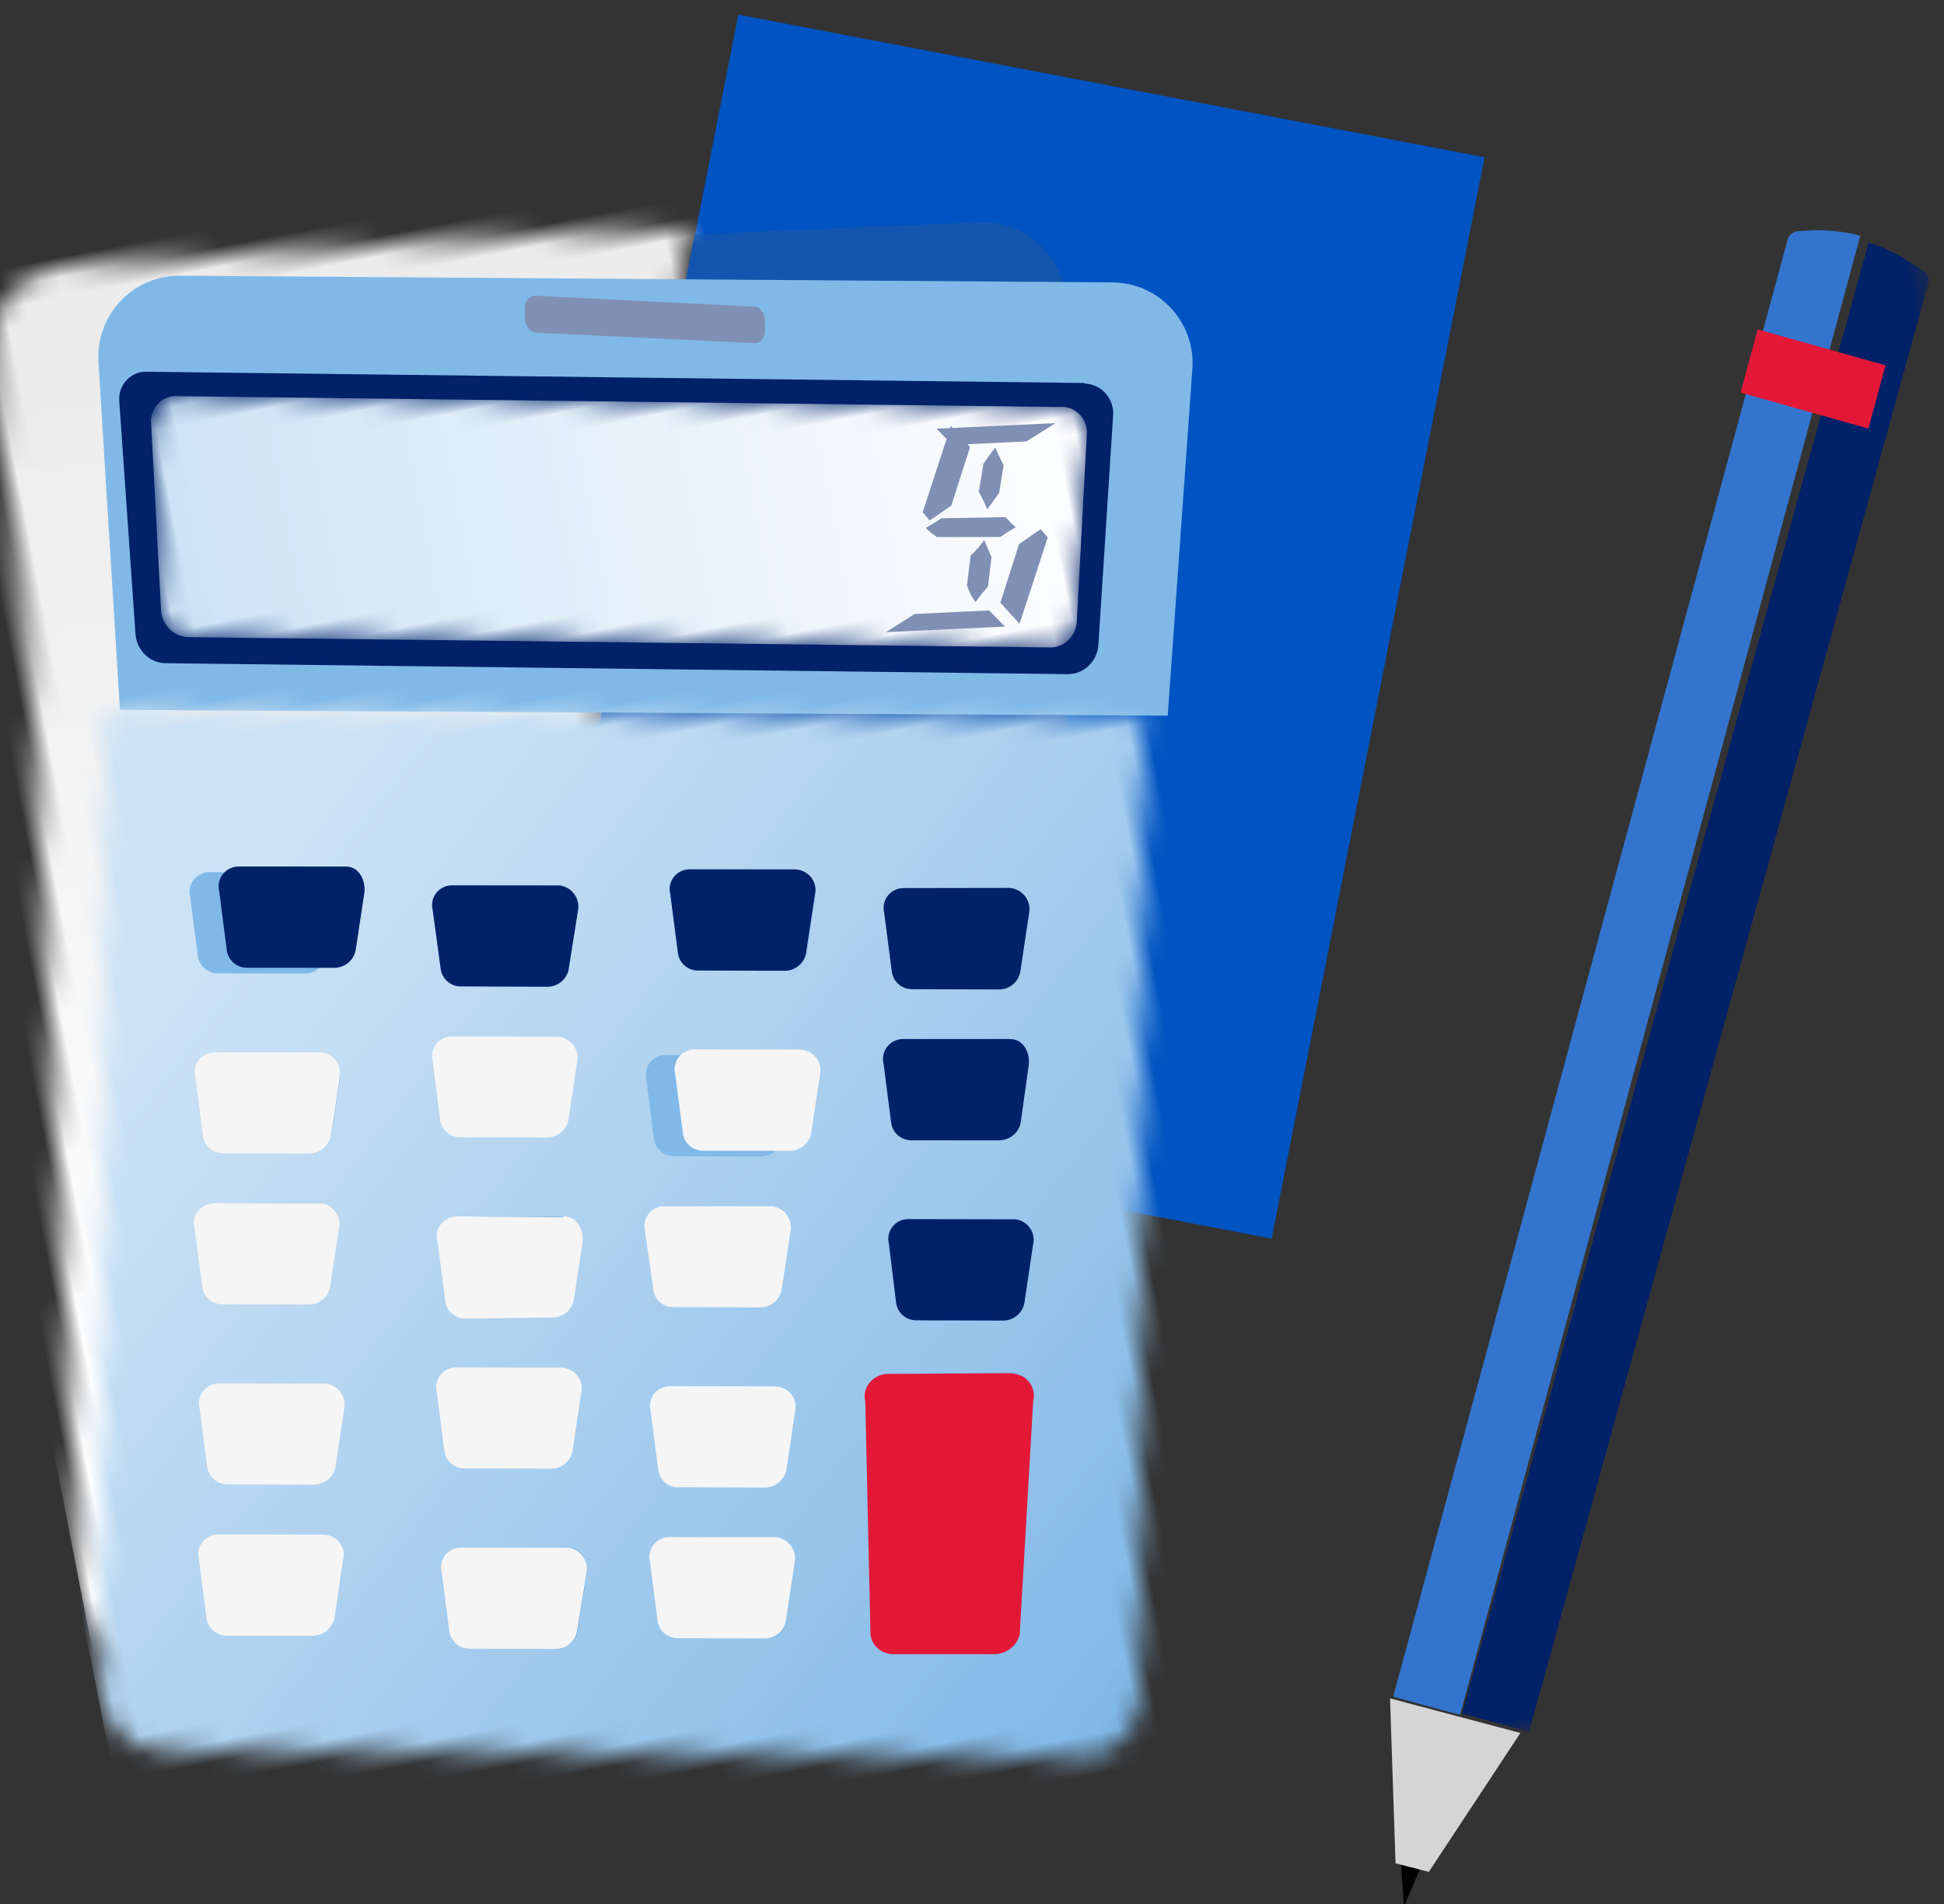 <?xml version="1.0" encoding="UTF-8"?>
<svg width="97px" height="95px" viewBox="10 10 97 95" version="1.1" xmlns="http://www.w3.org/2000/svg" xmlns:xlink="http://www.w3.org/1999/xlink">
    <rect x="10" y="10" width="97" height="95" fill="#333333" stroke="none"/>
    <title>core_illus_calculatorpov1_rgb (1)</title>
    <defs>
        <path d="M11.411,0 L11.411,0.03 C11.563,0.021 11.715,0.021 11.867,0.03 L34.424,2.865 L42.761,4.122 L26.31,44.819 L52.971,55.552 L50.712,71.815 C50.44,73.819 48.743,75.324 46.719,75.358 L46.578,75.358 C46.383,75.352 46.187,75.335 45.993,75.306 L3.601,69.46 C1.703,69.199 0.243,67.701 0,65.843 L0,64.789 L6.188,20.28 L7.4,3.672 C7.568,1.596 9.304,0 11.386,0 L11.411,0 Z" id="path-1"></path>
        <linearGradient x1="29.625%" y1="14.647%" x2="23.181%" y2="64.043%" id="linearGradient-3">
            <stop stop-color="#ECECEC" offset="0%"></stop>
            <stop stop-color="#FFFFFF" offset="100%"></stop>
        </linearGradient>
        <polygon id="path-4" points="-8.29667111e-16 8.30634946e-13 76.514 8.30634946e-13 76.514 81.269 -8.29667111e-16 81.269"></polygon>
        <path d="M2.545,-2.66411693e-13 C2.657,-2.66411693e-13 2.77,0.016 2.883,0.049 L45.952,8.972 L45.963,8.972 C45.985,8.974 46.007,8.976 46.028,8.98 C46.705,9.083 47.172,9.738 47.072,10.441 L44.738,19.746 C44.505,20.439 43.797,20.829 43.116,20.638 L1.168,11.964 C0.48,11.849 -0.02,11.221 0.001,10.495 L1.331,0.977 L1.337,0.954" id="path-6"></path>
        <linearGradient x1="-0.042%" y1="50.344%" x2="99.958%" y2="50.344%" id="linearGradient-8">
            <stop stop-color="#CCE2F5" offset="0%"></stop>
            <stop stop-color="#FFFFFF" offset="100%"></stop>
        </linearGradient>
        <path d="M9.548,0 L60.329,10.248 L50.85,58.119 C50.562,59.744 49.025,60.826 47.417,60.535 C47.383,60.529 47.35,60.522 47.316,60.515 L2.44,51.444 C0.802,51.119 -0.264,49.513 0.057,47.857 C0.059,47.846 0.061,47.835 0.064,47.824 L9.548,0 Z" id="path-9"></path>
        <linearGradient x1="13.449%" y1="40.564%" x2="52.637%" y2="84.189%" id="linearGradient-11">
            <stop stop-color="#CCE2F5" offset="0%"></stop>
            <stop stop-color="#80B8E7" offset="100%"></stop>
        </linearGradient>
    </defs>
    <g id="master-v3-(most-recent)" stroke="none" stroke-width="1" fill="none" fill-rule="evenodd">
        <g id="step-1" transform="translate(-1005, -1899)">
            <g id="Group-2" transform="translate(727, 1870)">
                <g id="core_illus_calculatorpov1_rgb-(1)" transform="translate(338.5, 87.5) rotate(-11) translate(-338.5, -87.5)translate(287, 38)">
                    <polyline id="Fill-1" fill="#0053C2" points="47.207 2.02626956e-12 26.486 50.925 61.679 65.015 82.4 14.09 47.207 2.02626956e-12"></polyline>
                    <g id="Group-4" transform="translate(-0, 5.91)">
                        <mask id="mask-2" fill="white">
                            <use xlink:href="#path-1"></use>
                        </mask>
                        <g id="Clip-3"></g>
                        <polygon id="Fill-2" fill="url(#linearGradient-3)" mask="url(#mask-2)" points="0 93.22 102.933 93.22 102.933 -6.444 0 -6.444"></polygon>
                    </g>
                    <g id="Group-8" transform="translate(26.486, 10.343)">
                        <mask id="mask-5" fill="white">
                            <use xlink:href="#path-4"></use>
                        </mask>
                        <g id="Clip-6"></g>
                        <path d="M16.488,8.30634946e-13 L-8.29667111e-16,40.848 L26.721,51.633 L30.653,23.282 L34.009,6.918 C34.41,4.685 32.926,2.55 30.693,2.149 C30.68,2.146 30.666,2.144 30.653,2.142 L20.59,0.616 L16.482,8.30634946e-13" id="Fill-5" fill="#1456AF" mask="url(#mask-5)"></path>
                        <path d="M40.006,79.743 L73.909,11.594 C74.536,11.91 75.11,12.321 75.611,12.814 L76.321,13.477 C76.531,13.653 76.576,13.958 76.426,14.187 L43.11,81.269 L40.006,79.743" id="Fill-7" fill="#012169" mask="url(#mask-5)"></path>
                    </g>
                    <path d="M63.271,88.604 L96.44,21.049 C96.538,20.814 96.773,20.668 97.024,20.688 L97.782,20.795 C98.57,20.924 99.336,21.164 100.057,21.51 L66.375,90.134 L63.271,88.604" id="Fill-9" fill="#3375CE"></path>
                    <polyline id="Fill-10" fill="#E31837" points="92.7 28.052 94.139 25.119 100.057 28.098 98.618 31.03 92.7 28.052"></polyline>
                    <polyline id="Fill-11" fill="#000000" points="62.161 96.045 63.271 96.809 61.8 99 62.161 96.045"></polyline>
                    <polyline id="Fill-12" fill="#D5D5D5" points="63.1 88.657 69.157 91.593 63.349 97.522 61.8 96.787 63.1 88.657"></polyline>
                    <path d="M62.964,16.671 L17.324,7.459 C15.126,7.043 13.008,8.492 12.593,10.694 C12.569,10.823 12.551,10.952 12.539,11.082 L10.3,28.163 L61.565,38.418 L66.043,21.784 C66.682,19.653 65.476,17.407 63.349,16.767 C63.222,16.729 63.093,16.697 62.964,16.671" id="Fill-13" fill="#80B9E7"></path>
                    <path d="M60.661,21.337 L14.829,11.855 C14.107,11.687 13.39,12.156 13.228,12.903 C13.215,12.958 13.207,13.015 13.201,13.072 L11.779,24.627 C11.699,25.433 12.232,26.167 13.002,26.312 L57.071,35.435 C57.845,35.585 58.605,35.109 58.834,34.328 L61.772,23.107 C61.927,22.308 61.427,21.529 60.655,21.367" id="Fill-14" fill="#012169"></path>
                    <g id="Group-17" transform="translate(13.243, 13.299)">
                        <mask id="mask-7" fill="white">
                            <use xlink:href="#path-6"></use>
                        </mask>
                        <g id="Clip-16"></g>
                        <path d="M1.337,0.954 C1.335,0.962 1.333,0.969 1.331,0.977 L0.001,10.495 C-0.02,11.221 0.48,11.849 1.168,11.964 L43.116,20.638 C43.797,20.829 44.505,20.439 44.738,19.746 L47.072,10.441 C47.172,9.738 46.705,9.083 46.028,8.98 C46.007,8.976 45.985,8.974 45.963,8.972 L45.952,8.972 L2.883,0.049 C2.77,0.016 2.657,-2.66411693e-13 2.545,-2.66411693e-13 C1.996,-2.66411693e-13 1.492,0.377 1.337,0.954" id="Fill-15" fill="url(#linearGradient-8)" mask="url(#mask-7)"></path>
                    </g>
                    <g id="Group-20" transform="translate(0, 28.075)">
                        <mask id="mask-10" fill="white">
                            <use xlink:href="#path-9"></use>
                        </mask>
                        <g id="Clip-19"></g>
                        <polygon id="Fill-18" fill="url(#linearGradient-11)" mask="url(#mask-10)" points="-0.163 71.786 102.201 71.786 102.201 -28.565 -0.163 -28.565"></polygon>
                    </g>
                    <path d="M16.872,46.841 L11.668,45.822 C11.127,45.724 10.607,46.077 10.507,46.61 C10.493,46.686 10.488,46.764 10.492,46.841 L10.303,49.796 C10.264,50.313 10.629,50.774 11.148,50.863 L15.372,51.695 C15.883,51.797 16.395,51.525 16.591,51.05 L17.576,48.276 C17.803,47.731 17.538,47.108 16.984,46.885 C16.947,46.87 16.91,46.857 16.872,46.846" id="Fill-21" fill="#80B9E7"></path>
                    <path d="M28.653,48.299 L23.441,47.301 C22.899,47.2 22.377,47.551 22.276,48.084 C22.262,48.155 22.256,48.227 22.259,48.299 L22.074,51.256 C22.035,51.771 22.398,52.233 22.915,52.324 L27.14,53.173 C27.652,53.275 28.165,53.003 28.36,52.527 L29.348,49.751 C29.574,49.205 29.309,48.582 28.754,48.359 C28.718,48.344 28.68,48.331 28.642,48.32" id="Fill-22" fill="#80B9E7"></path>
                    <path d="M38.949,51.27 L33.736,50.255 C33.194,50.157 32.674,50.51 32.574,51.044 C32.56,51.118 32.555,51.194 32.559,51.27 L32.374,54.228 C32.336,54.744 32.701,55.206 33.22,55.295 L37.446,56.128 C37.959,56.229 38.472,55.955 38.667,55.477 L39.67,52.706 C39.86,52.012 39.578,51.36 38.965,51.27" id="Fill-23" fill="#80B9E7"></path>
                    <path d="M50.726,52.749 L45.508,51.733 C44.968,51.635 44.45,51.984 44.351,52.512 C44.336,52.59 44.331,52.669 44.336,52.749 L44.146,55.721 C44.105,56.237 44.472,56.698 44.992,56.785 L49.218,57.614 C49.731,57.691 50.229,57.411 50.422,56.939 L51.404,54.174 C51.645,53.659 51.415,53.05 50.89,52.812 C50.831,52.785 50.768,52.764 50.704,52.749" id="Fill-24" fill="#80B9E7"></path>
                    <path d="M15.389,54.228 L10.193,53.209 C9.652,53.114 9.136,53.47 9.04,54.003 C9.026,54.077 9.021,54.152 9.026,54.228 L8.831,57.186 C8.793,57.702 9.157,58.163 9.674,58.252 L13.888,59.084 C14.399,59.184 14.91,58.911 15.103,58.433 L16.086,55.667 C16.331,55.156 16.109,54.546 15.591,54.304 C15.525,54.273 15.455,54.249 15.384,54.233" id="Fill-25" fill="#80B9E7"></path>
                    <path d="M27.157,57.184 L21.964,56.166 C21.425,56.068 20.906,56.42 20.807,56.953 C20.792,57.03 20.788,57.107 20.792,57.184 L20.603,60.139 C20.564,60.656 20.929,61.117 21.446,61.206 L25.661,62.038 C26.17,62.14 26.681,61.869 26.876,61.393 L27.86,58.619 C28.102,58.103 27.876,57.492 27.353,57.252 C27.291,57.223 27.225,57.2 27.157,57.184" id="Fill-26" fill="#80B9E7"></path>
                    <path d="M37.461,58.662 L32.261,57.643 C31.721,57.545 31.201,57.898 31.102,58.431 C31.088,58.507 31.083,58.585 31.087,58.662 L30.903,61.617 C30.862,62.133 31.225,62.595 31.742,62.684 L35.962,63.516 C36.472,63.618 36.984,63.346 37.179,62.871 L38.164,60.097 C38.402,59.576 38.167,58.963 37.639,58.728 C37.581,58.703 37.522,58.682 37.461,58.667" id="Fill-27" fill="#80B9E7"></path>
                    <path d="M49.227,61.618 L44.036,60.598 C43.497,60.5 42.978,60.853 42.879,61.387 C42.865,61.463 42.86,61.541 42.864,61.618 L42.675,64.575 C42.631,65.094 42.998,65.559 43.518,65.643 L47.725,66.47 C48.237,66.575 48.751,66.303 48.946,65.824 L49.929,63.049 C50.173,62.539 49.953,61.932 49.437,61.691 C49.369,61.659 49.296,61.635 49.222,61.618" id="Fill-28" fill="#80B9E7"></path>
                    <path d="M12.446,70.478 L7.251,69.464 C6.71,69.366 6.192,69.719 6.092,70.252 C6.078,70.327 6.074,70.402 6.077,70.478 L5.888,73.438 C5.852,73.956 6.219,74.416 6.737,74.505 L10.949,75.337 C11.46,75.438 11.972,75.165 12.165,74.687 L13.16,71.913 C13.389,71.368 13.127,70.744 12.576,70.518 C12.537,70.503 12.497,70.489 12.457,70.478" id="Fill-29" fill="#80B9E7"></path>
                    <path d="M24.266,73.43 L19.034,72.419 C18.486,72.321 17.962,72.675 17.861,73.209 C17.847,73.284 17.842,73.36 17.846,73.435 L17.66,76.397 C17.621,76.915 17.99,77.377 18.514,77.466 L22.777,78.3 C23.277,78.377 23.765,78.11 23.959,77.653 L24.955,74.873 C25.147,74.178 24.862,73.531 24.244,73.435" id="Fill-30" fill="#80B9E7"></path>
                    <path d="M34.524,74.915 L29.32,73.896 C28.778,73.801 28.26,74.156 28.164,74.69 C28.15,74.764 28.146,74.84 28.15,74.915 L27.96,77.87 C27.919,78.388 28.286,78.851 28.805,78.937 L33.03,79.77 C33.54,79.872 34.053,79.6 34.248,79.124 L35.234,76.35 C35.46,75.804 35.194,75.182 34.64,74.959 C34.602,74.944 34.563,74.931 34.524,74.92" id="Fill-31" fill="#80B9E7"></path>
                    <path d="M13.919,63.094 L8.718,62.075 C8.177,61.98 7.66,62.335 7.564,62.869 C7.55,62.944 7.546,63.019 7.55,63.094 L7.361,66.05 C7.317,66.568 7.684,67.032 8.204,67.117 L12.416,67.949 C12.925,68.051 13.437,67.779 13.632,67.303 L14.621,64.529 C14.859,64.008 14.625,63.395 14.096,63.16 C14.039,63.135 13.98,63.114 13.919,63.099" id="Fill-32" fill="#80B9E7"></path>
                    <path d="M25.684,64.572 L20.488,63.553 C19.947,63.458 19.431,63.813 19.335,64.347 C19.321,64.421 19.316,64.496 19.321,64.572 L19.132,67.527 C19.091,68.045 19.456,68.507 19.974,68.594 L24.188,69.426 C24.697,69.528 25.208,69.257 25.403,68.781 L26.386,66.007 C26.63,65.498 26.41,64.891 25.896,64.65 C25.828,64.618 25.757,64.594 25.684,64.577" id="Fill-33" fill="#80B9E7"></path>
                    <path d="M35.999,67.523 L30.79,66.509 C30.252,66.411 29.736,66.761 29.636,67.292 C29.621,67.368 29.617,67.446 29.621,67.523 L29.431,70.485 C29.393,71.002 29.758,71.463 30.276,71.552 L34.494,72.385 C35.006,72.478 35.515,72.207 35.717,71.734 L36.703,68.964 C36.932,68.42 36.67,67.795 36.118,67.569 C36.079,67.553 36.039,67.54 35.999,67.528" id="Fill-34" fill="#80B9E7"></path>
                    <path d="M18.324,37.97 L13.132,36.957 C12.592,36.859 12.073,37.212 11.974,37.745 C11.96,37.819 11.955,37.895 11.959,37.97 L11.775,40.93 C11.731,41.448 12.098,41.913 12.619,41.997 L16.832,42.829 C17.342,42.931 17.853,42.66 18.048,42.184 L19.033,39.41 C19.274,38.891 19.043,38.277 18.516,38.038 C18.458,38.012 18.397,37.991 18.335,37.975" id="Fill-35" fill="#80B9E7"></path>
                    <path d="M30.081,40.925 L24.898,39.912 C24.363,39.814 23.849,40.164 23.75,40.694 C23.735,40.77 23.73,40.848 23.735,40.925 L23.546,43.883 C23.505,44.4 23.87,44.862 24.386,44.949 L28.589,45.781 C29.105,45.893 29.628,45.618 29.822,45.131 L30.803,42.359 C31.045,41.843 30.819,41.232 30.298,40.992 C30.235,40.963 30.17,40.941 30.103,40.925" id="Fill-36" fill="#80B9E7"></path>
                    <path d="M41.905,42.408 L36.68,41.389 C36.137,41.293 35.618,41.649 35.522,42.183 C35.508,42.258 35.503,42.333 35.508,42.408 L35.317,45.366 C35.276,45.884 35.644,46.347 36.165,46.434 L40.395,47.261 C40.909,47.366 41.426,47.094 41.622,46.615 L42.605,43.839 C42.816,43.259 42.508,42.62 41.918,42.413 C41.914,42.411 41.909,42.41 41.905,42.408" id="Fill-37" fill="#80B9E7"></path>
                    <path d="M52.185,45.363 L46.976,44.344 C46.434,44.249 45.917,44.604 45.82,45.138 C45.807,45.212 45.802,45.288 45.806,45.363 L45.617,48.319 C45.581,48.835 45.945,49.294 46.461,49.386 L50.685,50.218 C51.197,50.319 51.709,50.045 51.903,49.567 L52.889,46.798 C53.118,46.254 52.856,45.63 52.303,45.403 C52.265,45.388 52.225,45.374 52.185,45.363" id="Fill-38" fill="#80B9E7"></path>
                    <path d="M16.858,46.836 L11.659,45.822 C11.122,45.724 10.606,46.075 10.507,46.605 C10.492,46.682 10.488,46.759 10.492,46.836 L10.303,49.799 C10.264,50.315 10.629,50.777 11.146,50.866 L15.355,51.699 C15.865,51.79 16.371,51.522 16.577,51.053 L17.555,48.277 C17.803,47.767 17.585,47.155 17.069,46.91 C17.001,46.878 16.931,46.854 16.858,46.836" id="Fill-39" fill="#F5F5F5"></path>
                    <path d="M28.644,48.318 L23.434,47.299 C22.892,47.204 22.374,47.559 22.278,48.093 C22.264,48.167 22.259,48.243 22.264,48.318 L22.074,51.273 C22.036,51.79 22.401,52.251 22.919,52.34 L27.143,53.173 C27.654,53.275 28.166,53.003 28.362,52.527 L29.348,49.753 C29.574,49.208 29.309,48.585 28.755,48.362 C28.719,48.347 28.682,48.334 28.644,48.323" id="Fill-40" fill="#F5F5F5"></path>
                    <path d="M40.4,51.274 L35.195,50.253 C34.653,50.161 34.137,50.52 34.043,51.056 C34.031,51.128 34.026,51.201 34.03,51.274 L33.846,54.236 C33.805,54.753 34.168,55.215 34.686,55.305 L38.905,56.128 C39.416,56.23 39.928,55.958 40.124,55.481 L41.11,52.702 C41.345,52.178 41.105,51.565 40.575,51.333 C40.519,51.308 40.46,51.289 40.4,51.274" id="Fill-41" fill="#F5F5F5"></path>
                    <path d="M50.748,52.749 L45.495,51.728 C44.947,51.645 44.432,52.012 44.347,52.549 C44.337,52.615 44.333,52.682 44.337,52.749 L44.145,55.709 C44.109,56.225 44.477,56.686 44.998,56.777 L49.255,57.606 C49.771,57.708 50.288,57.436 50.485,56.959 L51.442,54.181 C51.633,53.486 51.343,52.84 50.731,52.749" id="Fill-42" fill="#012169"></path>
                    <path d="M15.387,54.229 L10.19,53.21 C9.649,53.112 9.13,53.465 9.031,53.998 C9.017,54.075 9.012,54.152 9.016,54.229 L8.832,57.185 C8.788,57.703 9.156,58.168 9.676,58.252 L13.889,59.084 C14.404,59.184 14.917,58.905 15.106,58.423 L16.091,55.649 C16.331,55.132 16.101,54.52 15.577,54.283 C15.516,54.256 15.452,54.234 15.387,54.219" id="Fill-43" fill="#F5F5F5"></path>
                    <path d="M27.192,57.234 L21.967,56.166 C21.424,56.066 20.901,56.417 20.8,56.95 C20.782,57.044 20.777,57.14 20.788,57.234 L20.603,60.191 C20.564,60.708 20.931,61.17 21.451,61.259 L25.686,62.038 C26.199,62.14 26.713,61.869 26.909,61.392 L27.899,58.622 C28.089,57.928 27.806,57.277 27.192,57.186" id="Fill-44" fill="#F5F5F5"></path>
                    <path d="M37.448,58.657 L32.236,57.643 C31.695,57.545 31.175,57.898 31.076,58.431 C31.062,58.506 31.057,58.581 31.061,58.657 L30.904,61.617 C30.86,62.135 31.228,62.6 31.749,62.684 L35.969,63.516 C36.48,63.618 36.992,63.346 37.188,62.871 L38.174,60.097 C38.404,59.553 38.142,58.928 37.59,58.702 C37.552,58.686 37.514,58.673 37.475,58.662" id="Fill-45" fill="#F5F5F5"></path>
                    <path d="M49.252,61.62 L44.053,60.599 C43.516,60.5 42.999,60.851 42.9,61.383 C42.885,61.461 42.881,61.54 42.885,61.62 L42.675,64.567 C42.633,65.086 42.999,65.55 43.518,65.637 L47.734,66.471 C48.243,66.573 48.755,66.301 48.95,65.824 L49.933,63.043 C50.173,62.525 49.944,61.912 49.42,61.674 C49.359,61.647 49.296,61.625 49.231,61.609" id="Fill-46" fill="#012169"></path>
                    <path d="M12.436,70.483 L7.239,69.462 C6.699,69.37 6.184,69.729 6.091,70.264 C6.078,70.336 6.074,70.41 6.078,70.483 L5.889,73.443 C5.848,73.962 6.213,74.425 6.732,74.512 L10.939,75.34 C11.449,75.432 11.955,75.164 12.16,74.694 L13.143,71.915 C13.387,71.406 13.167,70.797 12.653,70.556 C12.585,70.524 12.514,70.499 12.441,70.483" id="Fill-47" fill="#F5F5F5"></path>
                    <path d="M24.205,73.438 L19.011,72.418 C18.472,72.323 17.958,72.679 17.862,73.213 C17.848,73.288 17.844,73.363 17.848,73.438 L17.66,76.396 C17.624,76.913 17.986,77.373 18.499,77.464 L22.698,78.292 C23.206,78.394 23.715,78.122 23.909,77.646 L24.932,74.869 C25.16,74.325 24.899,73.7 24.35,73.473 C24.312,73.458 24.272,73.444 24.232,73.433" id="Fill-48" fill="#F5F5F5"></path>
                    <path d="M34.532,74.911 L29.325,73.897 C28.784,73.799 28.264,74.152 28.165,74.686 C28.151,74.76 28.146,74.835 28.15,74.911 L27.96,77.867 C27.921,78.384 28.287,78.845 28.805,78.934 L33.032,79.772 C33.545,79.869 34.056,79.591 34.245,79.11 L35.231,76.341 C35.461,75.797 35.198,75.172 34.646,74.946 C34.607,74.93 34.567,74.917 34.527,74.905" id="Fill-49" fill="#F5F5F5"></path>
                    <path d="M13.937,63.089 L8.721,62.075 C8.178,61.98 7.66,62.336 7.563,62.87 C7.55,62.942 7.546,63.016 7.549,63.089 L7.36,66.051 C7.324,66.567 7.688,67.027 8.205,67.119 L12.435,67.951 C12.944,68.047 13.451,67.773 13.644,67.3 L14.631,64.525 C14.861,63.98 14.598,63.356 14.045,63.13 C14.007,63.114 13.966,63.1 13.926,63.089" id="Fill-50" fill="#F5F5F5"></path>
                    <path d="M25.688,64.573 L20.493,63.554 C19.953,63.456 19.435,63.808 19.336,64.342 C19.321,64.418 19.316,64.495 19.321,64.573 L19.131,67.528 C19.093,68.044 19.457,68.505 19.975,68.594 L24.191,69.426 C24.7,69.528 25.212,69.257 25.407,68.781 L26.391,66.007 C26.631,65.49 26.401,64.879 25.877,64.642 C25.816,64.615 25.753,64.593 25.688,64.578" id="Fill-51" fill="#F5F5F5"></path>
                    <path d="M35.983,67.522 L30.789,66.509 C30.249,66.411 29.73,66.764 29.631,67.297 C29.617,67.371 29.612,67.447 29.616,67.522 L29.432,70.487 C29.388,71.005 29.755,71.469 30.275,71.553 L34.486,72.385 C34.996,72.477 35.502,72.209 35.708,71.74 L36.686,68.967 C36.931,68.456 36.709,67.846 36.191,67.604 C36.124,67.573 36.055,67.549 35.983,67.533" id="Fill-52" fill="#F5F5F5"></path>
                    <path d="M47.643,69.1 L41.585,67.987 C40.954,67.881 40.353,68.28 40.241,68.878 C40.226,68.959 40.22,69.042 40.225,69.124 L38.26,80.599 C38.218,81.178 38.642,81.693 39.242,81.795 L44.154,82.722 C44.748,82.837 45.344,82.532 45.571,81.999 L48.461,70.637 C48.721,70.056 48.435,69.385 47.823,69.139 C47.765,69.115 47.704,69.096 47.643,69.082" id="Fill-53" fill="#80B9E7"></path>
                    <path d="M19.837,37.975 L14.606,36.955 C14.061,36.862 13.543,37.221 13.449,37.756 C13.437,37.829 13.433,37.902 13.436,37.975 L13.246,40.934 C13.205,41.452 13.573,41.915 14.094,42.002 L18.331,42.829 C18.844,42.931 19.358,42.66 19.554,42.183 L20.544,39.406 C20.729,38.712 20.446,38.066 19.837,37.975" id="Fill-54" fill="#012169"></path>
                    <path d="M30.089,40.929 L24.879,39.912 C24.343,39.814 23.828,40.165 23.728,40.697 C23.714,40.774 23.709,40.852 23.713,40.929 L23.546,43.879 C23.507,44.396 23.868,44.858 24.382,44.95 L28.593,45.785 C29.104,45.886 29.615,45.612 29.808,45.132 L30.817,42.369 C31.046,41.823 30.784,41.197 30.234,40.97 C30.195,40.954 30.156,40.941 30.116,40.929" id="Fill-55" fill="#012169"></path>
                    <path d="M41.869,42.403 L36.675,41.389 C36.135,41.292 35.616,41.644 35.517,42.178 C35.503,42.252 35.498,42.328 35.502,42.403 L35.318,45.364 C35.274,45.882 35.641,46.347 36.161,46.431 L40.372,47.264 C40.881,47.362 41.39,47.089 41.583,46.613 L42.572,43.844 C42.817,43.332 42.595,42.722 42.077,42.48 C42.01,42.449 41.94,42.425 41.869,42.408" id="Fill-56" fill="#012169"></path>
                    <path d="M52.189,45.35 L46.977,44.345 C46.435,44.247 45.916,44.601 45.817,45.136 C45.804,45.206 45.799,45.278 45.802,45.35 L45.617,48.313 C45.576,48.832 45.943,49.296 46.463,49.383 L50.683,50.217 C51.194,50.32 51.706,50.047 51.902,49.57 L52.888,46.789 C53.118,46.243 52.856,45.617 52.304,45.39 C52.266,45.375 52.228,45.361 52.189,45.35" id="Fill-57" fill="#012169"></path>
                    <path d="M47.638,69.125 L41.584,67.987 C40.954,67.881 40.353,68.278 40.241,68.874 C40.225,68.957 40.219,69.041 40.224,69.125 L38.261,80.582 C38.213,81.159 38.639,81.676 39.243,81.773 L44.145,82.726 C44.739,82.829 45.328,82.53 45.568,82.005 L48.456,70.686 C48.721,70.117 48.447,69.452 47.845,69.203 C47.779,69.175 47.709,69.153 47.638,69.137" id="Fill-58" fill="#E31837"></path>
                    <polyline id="Fill-59" fill="#8090B4" points="52.968 26.067 51.763 26.597 51.5 26.121 53.701 22.164 54.443 23.378 52.968 26.067"></polyline>
                    <polyline id="Fill-60" fill="#8090B4" points="58.857 23.026 57.254 23.642 53.598 23.111 52.971 22.164 58.857 23.026"></polyline>
                    <polyline id="Fill-61" fill="#8090B4" points="55.712 27.472 55.515 27.152 52.356 26.597 51.905 26.778 51.5 26.917 51.702 27.194 51.951 27.472 55.064 28.075 55.515 27.888 55.914 27.749 55.712 27.472"></polyline>
                    <polyline id="Fill-62" fill="#8090B4" points="55.031 26.278 55.428 25.907 55.914 24.586 55.767 24.077 55.671 23.642 55.326 23.954 54.935 24.332 54.443 25.653 54.59 26.154 54.692 26.597 55.031 26.278"></polyline>
                    <polyline id="Fill-63" fill="#8090B4" points="53.581 30.711 53.991 30.384 54.443 28.973 54.343 28.52 54.244 28.075 53.886 28.394 53.429 28.713 52.971 30.131 53.071 30.644 53.229 31.03 53.581 30.711"></polyline>
                    <polyline id="Fill-64" fill="#8090B4" points="54.443 32.507 48.557 31.646 50.14 31.03 53.822 31.565 54.443 32.507"></polyline>
                    <polyline id="Fill-65" fill="#8090B4" points="55.182 32.507 54.443 31.296 55.914 28.604 57.116 28.075 57.386 28.55 55.182 32.507"></polyline>
                    <path d="M45.171,14.442 L34.569,11.828 C34.283,11.777 34.013,12.005 33.949,12.352 L33.849,12.883 C33.805,13.24 33.995,13.578 34.281,13.653 L44.889,16.247 C45.177,16.298 45.448,16.066 45.509,15.716 L45.609,15.185 C45.65,14.829 45.458,14.494 45.171,14.422" id="Fill-66" fill="#8090B4"></path>
                </g>
            </g>
        </g>
    </g>
</svg>
